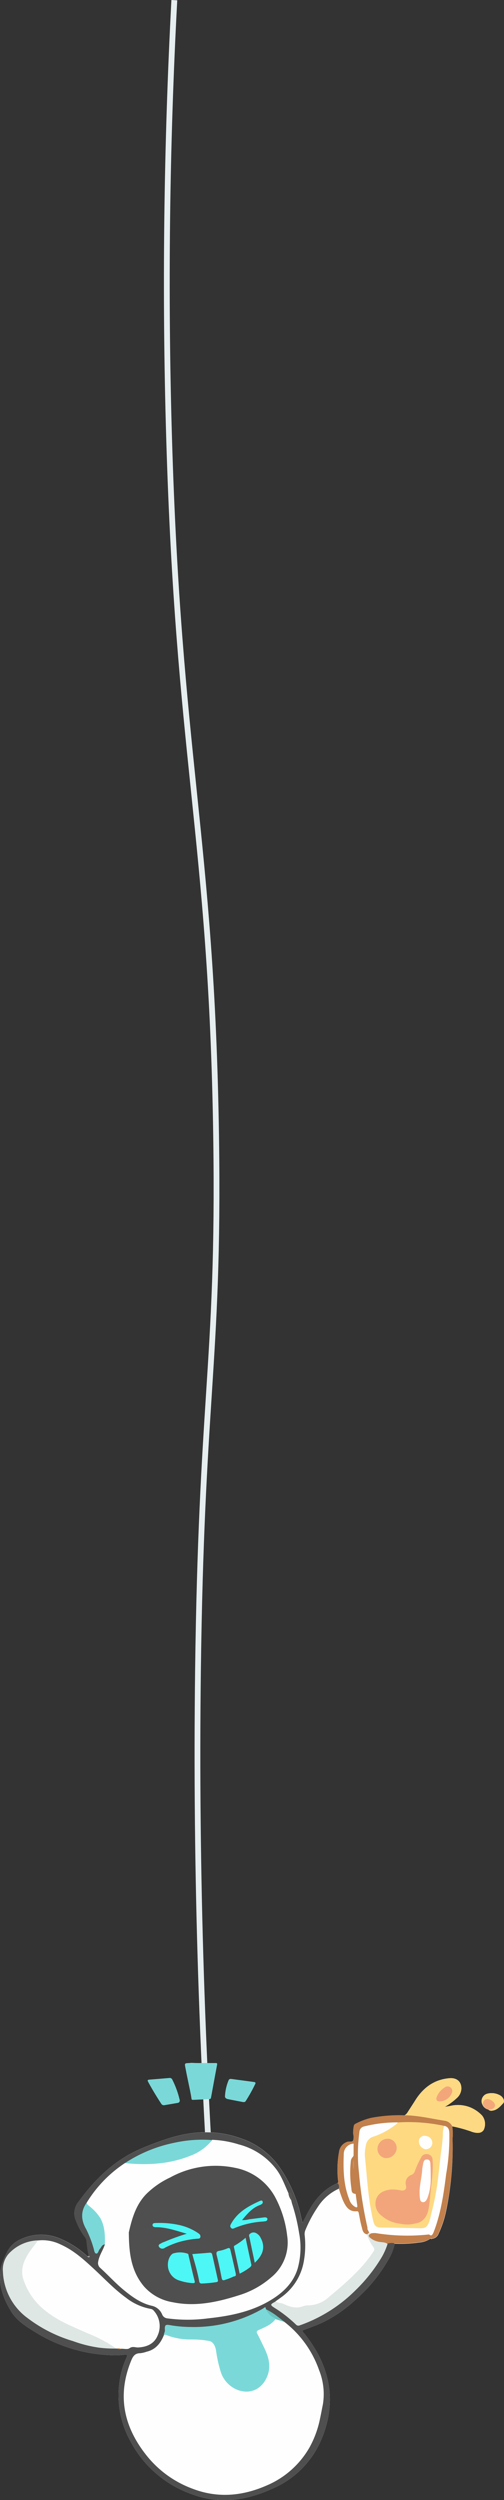 <svg xmlns="http://www.w3.org/2000/svg" viewBox="0 0 147.01 728.43"><rect x="0" y="0" width="147.01" height="728.43" fill="#333333" stroke="none"/><defs><style>.cls-1{fill:#e6eeef;}.cls-2{fill:#fdfdfd;}.cls-3{fill:#4f4f4f;}.cls-4{fill:#7ad9d8;}.cls-5{fill:#c1804c;}.cls-6{fill:#fed983;}.cls-7{fill:#f3a87a;}.cls-8{fill:#a2a2a2;}.cls-9{fill:#fefefe;}.cls-10{fill:#dee7e4;}.cls-11{fill:#6bc4c1;}.cls-12{fill:#595651;}.cls-13{fill:#d29d63;}.cls-14{fill:#fed982;}.cls-15{fill:#cb9367;}.cls-16{fill:#f2a67a;}.cls-17{fill:#f2a57a;}.cls-18{fill:#fefefc;}.cls-19{fill:#4cf7f5;}.cls-20{fill:#4bf6f4;}.cls-21{fill:#4cf6f4;}</style></defs><g id="图层_2" data-name="图层 2"><g id="图层_1-2" data-name="图层 1"><path class="cls-1" d="M62.67,665.1c-4.56-59.54-6.5-119.56-5.76-178.4.49-38.45,1.92-60.75,3.18-80.41,1.4-21.82,2.61-40.66,2.11-75.07-.65-44.22-3.49-71.66-6.49-100.71-2.89-27.91-5.87-56.76-7.23-103C47.23,85.33,47.75,42.44,50,0l1.7.09c-2.27,42.39-2.78,85.24-1.54,127.36,1.36,46.19,4.34,75,7.22,102.88,3,29.09,5.85,56.57,6.5,100.87.5,34.48-.71,53.35-2.11,75.2-1.26,19.64-2.69,41.91-3.18,80.32-.74,58.79,1.2,118.76,5.75,178.25Z"/><path class="cls-2" d="M142.45,614.65a1.28,1.28,0,0,0,1.19.31c1.39-.17,2.27-1.22,3.13-2.13.58-.62,0-1.88-1-2.38a5,5,0,0,0-3.8-.38,2.24,2.24,0,0,0-1.24,3.18A2.45,2.45,0,0,0,142.45,614.65Z"/><path class="cls-2" d="M3.16,673.32c1.58,2.64,4.07,4.3,6.62,5.86a45,45,0,0,0,24,7.06,21.52,21.52,0,0,0,2.54-.17c.9-.12.86.26.57.88a25,25,0,0,0-2.06,7.2,27.53,27.53,0,0,0,3.28,17.23A32.38,32.38,0,0,0,56,726.73c8.06,3,15.83,1.82,23.41-1.61a27,27,0,0,0,14.45-14.63c4.53-11.09,2.34-21.23-5-30.47a2.52,2.52,0,0,1-.68-1c1.58-.6,3.18-1.16,4.74-1.82,5.63-2.4,10.19-6.25,14.37-10.62a46.65,46.65,0,0,0,6-8.22,15.57,15.57,0,0,0,1.84-4.63,39,39,0,0,0,7.16-.34,6.52,6.52,0,0,0,3.16-1.07c.24-.2.36.25.5,0a2.32,2.32,0,0,0,2-1.55,29.78,29.78,0,0,0,2.24-6.86A90.61,90.61,0,0,0,132,623.13a16,16,0,0,0-.08-3.59A39.81,39.81,0,0,1,137.3,621c.1,0,.19.09.3.12,1.78.57,2.87.4,3.49-.54a4,4,0,0,0-.47-4.2,10,10,0,0,0-3.68-2.46,9.69,9.69,0,0,0-5.64-.33l-1.55.27a18.56,18.56,0,0,0,3.55-2.61,3.85,3.85,0,0,0,1.28-2.73c0-2.09-1.43-3.23-3.61-3-4.41.42-7.54,2.78-9.84,6.43-.74,1.17-1.49,2.33-2.24,3.49a2.53,2.53,0,0,1-.88.9,44.59,44.59,0,0,0-9.72.74,19.71,19.71,0,0,0-4.56,1.71.87.87,0,0,0-.54.73,9.69,9.69,0,0,0-.17,2.22,3.75,3.75,0,0,1,0,1.88c-.25.58-1.09.26-1.65.43a3.52,3.52,0,0,0-2.47,2.92,28.09,28.09,0,0,0-.34,7.82c0,.43.28.91-.12,1.31-4,1.63-6.49,4.7-8.52,8.29-.55,1-1,2-1.71,3.25-.17-.72-.27-1.18-.38-1.64a40.17,40.17,0,0,0-6.7-15.13,22.62,22.62,0,0,0-11-7.87c-7.29-2.6-14.53-2.12-21.75.3-2.51.84-5,1.76-7.44,2.82-7.63,3.32-13.31,8.87-18.1,15.49a5.19,5.19,0,0,0-.67,5.48,17.71,17.71,0,0,0,2.61,4.72,2.3,2.3,0,0,1,.48,1.36,30,30,0,0,0,.63,4.09c-.11.17-.28.14-.44.12a26.55,26.55,0,0,0-8.6-5.4,14,14,0,0,0-11.45.77A7.66,7.66,0,0,0,2,656.32,22.12,22.12,0,0,0,.5,659.85C-.83,664.77.66,669.16,3.16,673.32Z"/><path class="cls-3" d="M3.16,673.32c1.58,2.64,4.07,4.3,6.62,5.86a45,45,0,0,0,24,7.06,21.52,21.52,0,0,0,2.54-.17c.9-.12.86.26.57.88a25,25,0,0,0-2.06,7.2,27.53,27.53,0,0,0,3.28,17.23A32.38,32.38,0,0,0,56,726.73c8.06,3,15.83,1.82,23.41-1.61a27,27,0,0,0,14.45-14.63c4.53-11.09,2.34-21.23-5-30.47a2.52,2.52,0,0,1-.68-1c1.58-.6,3.18-1.16,4.74-1.82,5.63-2.4,10.19-6.25,14.37-10.62a46.65,46.65,0,0,0,6-8.22,15.57,15.57,0,0,0,1.84-4.63,1.76,1.76,0,0,0-2.13-.13l-.13.13-.06.06a3.27,3.27,0,0,0-.46.89A32.72,32.72,0,0,1,105,665.48a49.63,49.63,0,0,1-7.92,6.92,52.67,52.67,0,0,1-9.21,4.65,1.54,1.54,0,0,1-1.82-.38,35.68,35.68,0,0,0-5.57-4.28c-1.32-.83-1.36-.91-.09-1.6l.16-.08,0,0a17.48,17.48,0,0,0,8.65-14.93,26.82,26.82,0,0,0-.1-4.57,2.17,2.17,0,0,1,.15-1.15c1.61-3.85,3.51-7.5,6.71-10.34.86-.76,2-1.11,2.84-1.84l0,0,.13-.11c.19-.66.4-1.33-.51-1.65-4,1.63-6.49,4.7-8.52,8.29-.55,1-1,2-1.71,3.25-.17-.72-.27-1.18-.38-1.64a40.17,40.17,0,0,0-6.7-15.13,22.62,22.62,0,0,0-11-7.87c-7.29-2.6-14.53-2.12-21.75.3-2.51.84-5,1.76-7.44,2.82-7.63,3.32-13.31,8.87-18.1,15.49a5.19,5.19,0,0,0-.67,5.48,17.71,17.71,0,0,0,2.61,4.72,2.3,2.3,0,0,1,.48,1.36,30,30,0,0,0,.63,4.09c0,.52-.24.29-.44.12a26.55,26.55,0,0,0-8.6-5.4,14,14,0,0,0-11.45.77A7.66,7.66,0,0,0,2,656.32,22.12,22.12,0,0,0,.5,659.85C-.83,664.77.66,669.16,3.16,673.32Z"/><path class="cls-4" d="M54.06,602.36c.42,2.25.91,4.49,1.37,6.73.15.76.31,1.51.41,2.27,0,.39.2.48.56.46L61,611.6c.3,0,.49-.08.55-.44.58-3.2,1.18-6.39,1.77-9.58.07-.35,0-.5-.42-.49-1.85,0-3.71,0-5.56,0-.73,0-1.46-.12-2.06,0C53.87,601.13,53.82,601.14,54.06,602.36Z"/><path class="cls-5" d="M98.59,634.76c0,.43.28.91-.12,1.31a1.56,1.56,0,0,1,.33,1.62c0,.06,0,.12,0,.17a9.57,9.57,0,0,0,2,5.2,3.37,3.37,0,0,0,2.78,1.53c.63,0,.75.39.82.88a22.3,22.3,0,0,0,.85,3.72c.26.83.42,1.86,1.64,1.93l.07,0h0a.76.76,0,0,0,.31-.25l.07-.13a.94.94,0,0,0,0-.16.45.45,0,0,0,0-.16c0-.12,0-.24,0-.35a2,2,0,0,1,0-.55c-.32-2.25-.89-4.44-1.25-6.68a87.4,87.4,0,0,1-1.46-19.24,16,16,0,0,1,.24-1.69c.31-1.81.39-1.87,2.23-2.3a45.26,45.26,0,0,1,8.2-.92H116a84.2,84.2,0,0,1,11.56.55c.65.07,1.25.38,1.89.51h0l.09,0a1.92,1.92,0,0,1,1.15,1.78,23.51,23.51,0,0,1-.1,4.67c-.39,4.33-1,8.64-1.68,12.94a63.7,63.7,0,0,1-2.8,11.32.76.76,0,0,1,0,.15,2.45,2.45,0,0,1-.14.58,1.49,1.49,0,0,0-.07,1.08,2.32,2.32,0,0,0,2-1.55,29.78,29.78,0,0,0,2.24-6.86A90.61,90.61,0,0,0,132,623.13a16,16,0,0,0-.08-3.59c-.05-1.2-1-1.58-1.89-1.87a17.89,17.89,0,0,0-2.92-.54,67.9,67.9,0,0,0-7.24-1.06,8.86,8.86,0,0,0-1.87.24,44.59,44.59,0,0,0-9.72.74,19.71,19.71,0,0,0-4.56,1.71.87.87,0,0,0-.54.73,9.69,9.69,0,0,0-.17,2.22,3.75,3.75,0,0,1,0,1.88c-.25.58-1.09.26-1.65.43a3.52,3.52,0,0,0-2.47,2.92A28.09,28.09,0,0,0,98.59,634.76Z"/><path class="cls-6" d="M118,616.31c4,.05,7.83,1,11.72,1.6a2.88,2.88,0,0,1,2.2,1.63A39.81,39.81,0,0,1,137.3,621c.1,0,.19.09.3.12,1.78.57,2.87.4,3.49-.54a4,4,0,0,0-.47-4.2,10,10,0,0,0-3.68-2.46,9.69,9.69,0,0,0-5.64-.33l-1.55.27a18.56,18.56,0,0,0,3.55-2.61,3.85,3.85,0,0,0,1.28-2.73c0-2.09-1.43-3.23-3.61-3-4.41.42-7.54,2.78-9.84,6.43-.74,1.17-1.49,2.33-2.24,3.49A2.53,2.53,0,0,1,118,616.31Z"/><path class="cls-4" d="M43.19,606.53c1.19,2.22,2.5,4.37,3.88,6.48a.87.87,0,0,0,.93.35l3.77-.64a.71.71,0,0,0,.61-1,26.06,26.06,0,0,0-2.11-5.77.8.8,0,0,0-.84-.51c-2,.17-4,.34-5.93.49C43,606,43,606.17,43.19,606.53Z"/><path class="cls-4" d="M74.47,607.14a44.21,44.21,0,0,1-2.83,5.07c-.22.35-.7.26-.93.22-1.56-.3-2.88-.55-4.21-.82-.63-.13-.93-.46-.87-.9a13.61,13.61,0,0,1,1.06-4.62c.13-.27.34-.42.8-.36l6.51.87C74.54,606.67,74.6,606.85,74.47,607.14Z"/><path class="cls-5" d="M107.29,651.54h0a.77.77,0,0,0,.17.32,3.2,3.2,0,0,0,.32.36,3.88,3.88,0,0,0,1.94,1,17.24,17.24,0,0,0,3.1.49H113a3.82,3.82,0,0,1,2.17-.06,39,39,0,0,0,7.16-.34,6.52,6.52,0,0,0,3.16-1.07c.24-.2.36.25.5,0,.12-.58.53-1.08.48-1.71l-.27.05a45.57,45.57,0,0,1-6.6.46,58,58,0,0,1-9.12-.63,5.27,5.27,0,0,0-2.4.1h0l-.13.09C107.4,651,107.2,651.22,107.29,651.54Z"/><path class="cls-6" d="M140.78,613.25a.68.68,0,0,0,.26-.32c.18-.53.42-1,1.07-1a2.12,2.12,0,0,1,1.72.9c.41.6.12,1.06-.41,1.42-.3.2-.7.14-1,.4a1.28,1.28,0,0,0,1.19.31c1.39-.17,2.27-1.22,3.13-2.13.58-.62,0-1.88-1-2.38a5,5,0,0,0-3.8-.38A2.24,2.24,0,0,0,140.78,613.25Z"/><path class="cls-7" d="M140.82,612.94a2.91,2.91,0,0,0,0,.31,2.45,2.45,0,0,0,1.67,1.4c1,.07,1.87-.46,1.92-1.19s-1-1.68-2-1.85C141.55,611.48,141,612,140.82,612.94Z"/><path class="cls-8" d="M25.51,657.35c.11.22.24.5.53.32s.05-.31-.09-.44C25.84,657.4,25.67,657.37,25.51,657.35Z"/><path class="cls-9" d="M47.8,680.37c-.95,2.39-2.43,4.23-5.07,4.84a7.82,7.82,0,0,1-1.86.43c-1.53,0-2.09.91-2.6,2.14C34,698.2,36.21,707.5,43.16,715.94a30.75,30.75,0,0,0,13.17,9.24c7.34,2.77,14.54,2.05,21.6-1.07A26.06,26.06,0,0,0,90.33,713a29,29,0,0,0,3-8.23c.31-1.42.57-2.85.86-4.27a18.73,18.73,0,0,0-1.11-9.91A30.43,30.43,0,0,0,83,676.55a5.59,5.59,0,0,0-2.6-1,20.67,20.67,0,0,1-5.31,3.24c-.61.28-.53.76-.32,1.27.45,1.08,1,2.13,1.52,3.16a19.07,19.07,0,0,1,1.67,4c.87,3.13-.22,5.7-2.26,8a2.12,2.12,0,0,1-.69.49c-2,1-5.5,1.2-7.67-.87a10.67,10.67,0,0,1-3.2-5.64c-.3-1.35-.6-2.7-.79-4.07a6.28,6.28,0,0,0-.51-1.61c-.82-1.92-2.52-1.83-4.18-2-2.43-.25-4.89-.11-7.3-.64a12.35,12.35,0,0,1-2.45-.67C48.54,680.05,48.11,679.86,47.8,680.37Z"/><path class="cls-9" d="M30.59,653.93c-.52,1.72-1.66,3.2-1.94,5a1.84,1.84,0,0,0,.61,1.87c2.34,2.12,4.46,4.48,6.91,6.48s5.06,3.89,8.3,4.58a4.24,4.24,0,0,1,2.85,2.54,1.81,1.81,0,0,0,1.54,1.09,45,45,0,0,0,11.77,0c6.19-.66,12.29-1.83,17.79-5,3.83-2.2,7-5.08,8.37-9.4a22.58,22.58,0,0,0,.44-10.53,54.45,54.45,0,0,0-2-8.36c-.13-.43-.22-.87-.33-1.31a3.4,3.4,0,0,0-.74-1.82c-1.12-2.43-2-5-3.65-7.13a20,20,0,0,0-10.88-7.14,29.35,29.35,0,0,0-7.71-1.34,3.93,3.93,0,0,0-.8.52c-3.32,3.37-7.56,4.79-12.07,5.57a38.41,38.41,0,0,1-10.81.44,4.21,4.21,0,0,0-1.69.18A36.72,36.72,0,0,0,25.3,641.76c-.35.7.29.93.64,1.26a14.72,14.72,0,0,1,3.11,3.43,12.78,12.78,0,0,1,1.29,6A2.64,2.64,0,0,0,30.59,653.93Z"/><path class="cls-9" d="M33.92,684.28l.21,0c.45-.16.88.17,1.32.05.78,0,1.78.25,2.29-.13.94-.69,1.73-.19,2.6-.24,2.43-.14,4.62-1,5.64-3.48a6.66,6.66,0,0,0-1.16-7.26,1.39,1.39,0,0,0-.9-.5,16.43,16.43,0,0,1-7.19-3.27c-3.38-2.45-6.22-5.49-9.27-8.31s-6-5.51-9.82-7.2a11.86,11.86,0,0,0-6.5-1.16c-1.05.45-1.42,1.55-2.12,2.32a12.69,12.69,0,0,0-1.69,2.57c-1.79,3.22-1.29,6.33.42,9.41a24.12,24.12,0,0,0,11,9.93c3.42,1.65,6.92,3.11,10.35,4.73a27,27,0,0,1,3.53,2A3.65,3.65,0,0,0,33.92,684.28Z"/><path class="cls-9" d="M107,651c-1.17-.28-1.27-1.33-1.51-2.21-.35-1.25-.56-2.54-.82-3.82-.08-.35-.09-.73-.6-.69-2.35.19-3.27-1.48-4.06-3.21a34.48,34.48,0,0,1-1.16-3.38,14.39,14.39,0,0,0-6.23,5.45,37.17,37.17,0,0,0-3.51,6.55,3,3,0,0,0-.24,1.55,26.53,26.53,0,0,1-.21,7.39A16.26,16.26,0,0,1,82,669.36c-.54.41-1.1.78-1.64,1.18,0,.54.42.5.72.56a20.71,20.71,0,0,1,3.53,1.21,3.37,3.37,0,0,0,2.36.17,37.28,37.28,0,0,1,5-.82,5.38,5.38,0,0,0,2.45-1,76.61,76.61,0,0,0,13.48-12.78c1.24-1.54,1.95-3,.35-4.73C107.72,652.56,107.46,651.68,107,651Z"/><path class="cls-4" d="M47.8,680.37a.75.75,0,0,1,.79,0,18.89,18.89,0,0,0,7.06,1.26,28.39,28.39,0,0,1,5.47.46c1.1.27,1.69,1.53,1.89,2.73a38.6,38.6,0,0,0,1.34,6.12,8.35,8.35,0,0,0,4.82,5.34c3.78,1.51,7.28-.18,8.78-3.91,1.24-3.09.33-5.83-1-8.56-.63-1.26-1.21-2.56-1.88-3.8-.35-.65-.16-.89.45-1.16,1.77-.8,3.61-1.49,4.84-3.14a.25.25,0,0,0,0-.27,14.55,14.55,0,0,1-2.81-2.62c0-1-.52-.39-.76-.24a40.37,40.37,0,0,1-21,5.42,37,37,0,0,1-6.12-.53c-1.41-.27-1.66-.05-1.58,1.37C48.17,679.42,47.77,679.84,47.8,680.37Z"/><path class="cls-10" d="M33.92,684.28a40.07,40.07,0,0,0-8.3-4.42c-4.15-1.88-8.48-3.49-12.07-6.37a18.85,18.85,0,0,1-6.81-9.63c-.72-2.56.06-4.8,1.38-7,.89-1.46,2-2.71,3-4.1a12.14,12.14,0,0,0-8.72,4.05,7,7,0,0,0-1.55,5.07,17.57,17.57,0,0,0,7.19,13.52,41.46,41.46,0,0,0,13.29,6.72,37.13,37.13,0,0,0,7.5,1.89A34.3,34.3,0,0,0,33.92,684.28Z"/><path class="cls-10" d="M107,651a15.27,15.27,0,0,0,1.92,3.75,1,1,0,0,1,0,1.29,39.71,39.71,0,0,1-5.29,6.35c-2.65,2.71-5.58,5.1-8.48,7.53a9,9,0,0,1-5,1.76,6.14,6.14,0,0,0-1.57.2c-2.08.86-4,.28-5.86-.61-.75-.36-1.63-.18-2.28-.73-1.73.92-1.74,1-.17,2a37.61,37.61,0,0,1,6,4.7,1,1,0,0,0,1.21.27,43.41,43.41,0,0,0,16.22-10.21,47.16,47.16,0,0,0,7.8-9.9,20.47,20.47,0,0,0,1.55-3.6c-.81-.61-1.81-.45-2.72-.66a5.41,5.41,0,0,1-2.34-1.12c-.66-.54-.52-.88.15-1.2,0-.29,0-.58-.44-.45-.18.13-.24.38-.43.5Z"/><path class="cls-4" d="M36.53,630.25c6.41.66,12.72.32,18.78-2.06a14.89,14.89,0,0,0,6.59-4.65,37.66,37.66,0,0,0-10.85.74,41.41,41.41,0,0,0-14,5.57A4.31,4.31,0,0,0,36.53,630.25Z"/><path class="cls-4" d="M30.59,653.93c.07-2.63,0-5.22-1.3-7.62a13.73,13.73,0,0,0-3.11-3.43c-.35-.32-.85-.53-.88-1.12-1.87,2.54-1.63,5.21-.16,7.74A32,32,0,0,1,27.28,655c.2.57.21,1.51.78,1.6s.65-.88,1.05-1.32S29.73,654,30.59,653.93Z"/><path class="cls-11" d="M77.58,672.82a4.85,4.85,0,0,0,2.78,2.68c.49.07.46-.32.53-.61A20.62,20.62,0,0,0,77.58,672.82Z"/><path class="cls-12" d="M84.14,639.15a4,4,0,0,0,.74,1.82c.07-.39.26-.2.44-.09h0a5.5,5.5,0,0,0-.44-1.74C84.65,638.46,84.39,638.87,84.14,639.15Z"/><path class="cls-11" d="M80.89,674.89c-.17.21-.35.41-.53.61l0,.21,2.67.84Z"/><path class="cls-12" d="M85.78,642a1.3,1.3,0,0,0-.46-1.15h0a1.3,1.3,0,0,0,.46,1.15Z"/><path class="cls-13" d="M35.45,684.36c-.44-.09-.87-.32-1.32-.05A2.13,2.13,0,0,0,35.45,684.36Z"/><path class="cls-12" d="M85.78,642c0,.26-.18.56.19.75.14-.31,0-.53-.19-.75Z"/><path class="cls-14" d="M129.58,619.4a49.93,49.93,0,0,0-13.63-1c-1.53.9-3,2-4.55,2.76a22.85,22.85,0,0,1-2.74,1.18c-1.6.55-2.14,1.85-2.38,3.35-.5,3.14.14,6.23.44,9.33s.73,6.49,1.19,9.72a19.51,19.51,0,0,0,.82,3.2,1.94,1.94,0,0,0,1.94,1.39c4,.14,8,.23,12,.23,1.69,0,2.23-.48,2.78-2.11a28.41,28.41,0,0,0,.77-2.88,92.37,92.37,0,0,0,2.23-13.84c.14-2,.47-4,.72-5.92A28.54,28.54,0,0,0,129.58,619.4Z"/><path class="cls-9" d="M129.58,619.4a6.68,6.68,0,0,0-.4,2.68,53.32,53.32,0,0,1-.6,5.38q-.42,4-.89,7.91a75.69,75.69,0,0,1-2,10,14.62,14.62,0,0,1-.51,2c-.67,1.6-1.06,1.88-2.77,1.85L111,649c-1.27,0-1.79-.52-2.1-1.78-1.51-6.25-1.81-12.66-2.47-19a11.26,11.26,0,0,1,.27-3,3.14,3.14,0,0,1,2.23-2.69,20.61,20.61,0,0,0,6.25-3.34c.31-.23.69-.4.82-.81a39.84,39.84,0,0,0-9.78,1.18,1.69,1.69,0,0,0-1.37,1.51,48,48,0,0,0-.14,12A114.67,114.67,0,0,0,107.18,649a3,3,0,0,1,0,.52c.14.35,0,.85.46,1,.3-.17.18.3.39.25a4.51,4.51,0,0,1,2-.06,57.93,57.93,0,0,0,14.47.39c.24,0,.57-.13.73,0,.74.53.91-.09,1.18-.54,2.18-5.52,3-11.37,3.74-17.19a62.82,62.82,0,0,0,.92-11.62C131.06,620.69,130.9,619.64,129.58,619.4Z"/><path class="cls-9" d="M103.14,624.57a3.05,3.05,0,0,0-2.87,3.17c-.18,4.45-.06,8.86,1.6,13.07a3.72,3.72,0,0,0,1.74,2.21c.42.2.69.18.61-.4-.15-1-.28-2-.43-3,0-.16,0-.41-.21-.43-1.14-.11-1-1-1.11-1.76a30.71,30.71,0,0,1-.17-7.42,2.18,2.18,0,0,1,.59-1.55.92.92,0,0,0,.24-.79C103.14,626.61,103.14,625.59,103.14,624.57Z"/><path class="cls-15" d="M103.15,629.22a6,6,0,0,0,0,2.86A8.4,8.4,0,0,0,103.15,629.22Z"/><path class="cls-5" d="M107.68,650.52l-.46-1c0,.45,0,.89,0,1.33Z"/><path class="cls-16" d="M130.7,607.9a4.21,4.21,0,0,0-.52.05,5.59,5.59,0,0,0-2.89,3.32.8.8,0,0,0,.76,1,3.94,3.94,0,0,0,3.82-2.61A1.38,1.38,0,0,0,130.7,607.9Z"/><path class="cls-3" d="M37.57,650.46c.07,5.19.38,11,4.5,15.8a14.23,14.23,0,0,0,8.23,4.51c6.68,1.39,13.05,0,19.34-2a25.78,25.78,0,0,0,9.44-5.21,13.09,13.09,0,0,0,4.67-12.25,31.22,31.22,0,0,0-3.62-11.38,16.88,16.88,0,0,0-11.57-8.31,27.54,27.54,0,0,0-18.94,2.82,24.77,24.77,0,0,0-7,4.87C39.82,642.23,38.58,645.89,37.57,650.46Z"/><path class="cls-17" d="M116.76,647.91a9.3,9.3,0,0,0,4.35-.07c2.43-.35,3.52-2.16,3.92-4.33s.46-4.28.74-6.41a54.52,54.52,0,0,0,.47-5.7,18.6,18.6,0,0,0-.07-2.11,1.64,1.64,0,0,0-1.4-1.64,1.72,1.72,0,0,0-2,1.09,25.91,25.91,0,0,0-1.72,3.75,1.75,1.75,0,0,1-1.18,1.24,2.49,2.49,0,0,0-1.48,2.94c.31,1.12-.25,1.72-1.47,1.54a10.19,10.19,0,0,0-3.16-.24c-1.75.28-3.29.86-4,2.67a4.31,4.31,0,0,0,.86,4.31A10,10,0,0,0,116.76,647.91Z"/><path class="cls-16" d="M110.14,625.69a2.7,2.7,0,0,0,2.2,3.09,3.06,3.06,0,0,0,3.32-2.47,2.7,2.7,0,0,0-2.17-3.14A3,3,0,0,0,110.14,625.69Z"/><path class="cls-18" d="M124.2,622.34a1.6,1.6,0,0,0-2,1.3A2.38,2.38,0,0,0,124,626.2a1.93,1.93,0,0,0,2.08-1.53A2.05,2.05,0,0,0,124.2,622.34Z"/><path class="cls-9" d="M123.17,631.87c-.12,2.68-1,5.29-.74,8a1.47,1.47,0,0,0,0,.21c.1.62.08,1.43.84,1.54s1.14-.59,1.41-1.22a15.29,15.29,0,0,0,.95-5.72c0-1.37,0-2.75-.09-4.12,0-.66-.16-1.37-1-1.38s-1,.65-1.14,1.31C123.32,631,123.25,631.41,123.17,631.87Z"/><path class="cls-19" d="M50.4,656.61c-1.32.84-1.84,3.28-1.1,5.07a4.63,4.63,0,0,0,3,2.77,15.52,15.52,0,0,0,3.82.77c.55,0,.83,0,.64-.69-.63-2.42-1.16-4.86-1.74-7.28-.05-.21,0-.44-.24-.6A6.75,6.75,0,0,0,50.4,656.61Z"/><path class="cls-19" d="M56.09,656.75c.74,2.65,1.52,5.24,2,7.89.09.49.25.7.78.69a34.87,34.87,0,0,0,4.21-.4c.49-.07.54-.3.46-.67-.54-2.46-1.09-4.91-1.64-7.37-.11-.5-.44-.58-.92-.53C59.42,656.51,57.83,656.62,56.09,656.75Z"/><path class="cls-20" d="M54.48,650.83a63.43,63.43,0,0,0-6.64,2.41,2.6,2.6,0,0,0-.62.25c-.43.29-1.24.46-.83,1.17a1.17,1.17,0,0,0,1.7.26,22.81,22.81,0,0,1,3.79-1.58,26.17,26.17,0,0,1,5.47-1.05c.42-.06,1,.08,1.1-.52s-.3-.87-.71-1.16A16,16,0,0,0,52,648.23a26.41,26.41,0,0,0-6.46-.53c-.44,0-1.05,0-1.05.56s.55.68,1.08.67C48.55,648.91,51.32,649.93,54.48,650.83Z"/><path class="cls-19" d="M68.21,663.26c.7,0,.62-.51.52-1-.5-2.25-1-4.49-1.54-6.74-.12-.55-.36-.62-.85-.44a10.2,10.2,0,0,1-2.22.7c-.93.12-1.13.42-.9,1.35.55,2.15,1,4.34,1.42,6.52.12.62.3.91,1,.62A19,19,0,0,0,68.21,663.26Z"/><path class="cls-19" d="M71.63,652a19.89,19.89,0,0,1-3.16,2.26c-.21.1-.28.27-.22.55.56,2.52,1.1,5.05,1.66,7.65a17.41,17.41,0,0,0,3-1.85c.26-.24.48-.43.39-.84C72.73,657.2,72.2,654.66,71.63,652Z"/><path class="cls-20" d="M70.6,646.86c1.5-1.8,2.91-3.52,5.1-4.35a2.46,2.46,0,0,0,.68-.36.61.61,0,0,0,.19-.8c-.14-.28-.45-.22-.7-.11-3.32,1.49-6.47,3.2-8.37,6.52-.23.4-.56.86-.13,1.34s.83.16,1.23,0a25.89,25.89,0,0,1,8.23-1.84c.15,0,.29-.06.44-.06.45,0,.76-.32.73-.7s-.52-.48-.88-.44c-1.48.17-3,.38-4.43.56A7.57,7.57,0,0,1,70.6,646.86Z"/><path class="cls-21" d="M74.31,659.29c2.74-2.54,3.08-5,1.55-7.57a3,3,0,0,0-1.21-1.1,1.52,1.52,0,0,0-1.67.18c-.54.32-.28.78-.2,1.19C73.27,654.38,73.78,656.77,74.31,659.29Z"/></g></g></svg>